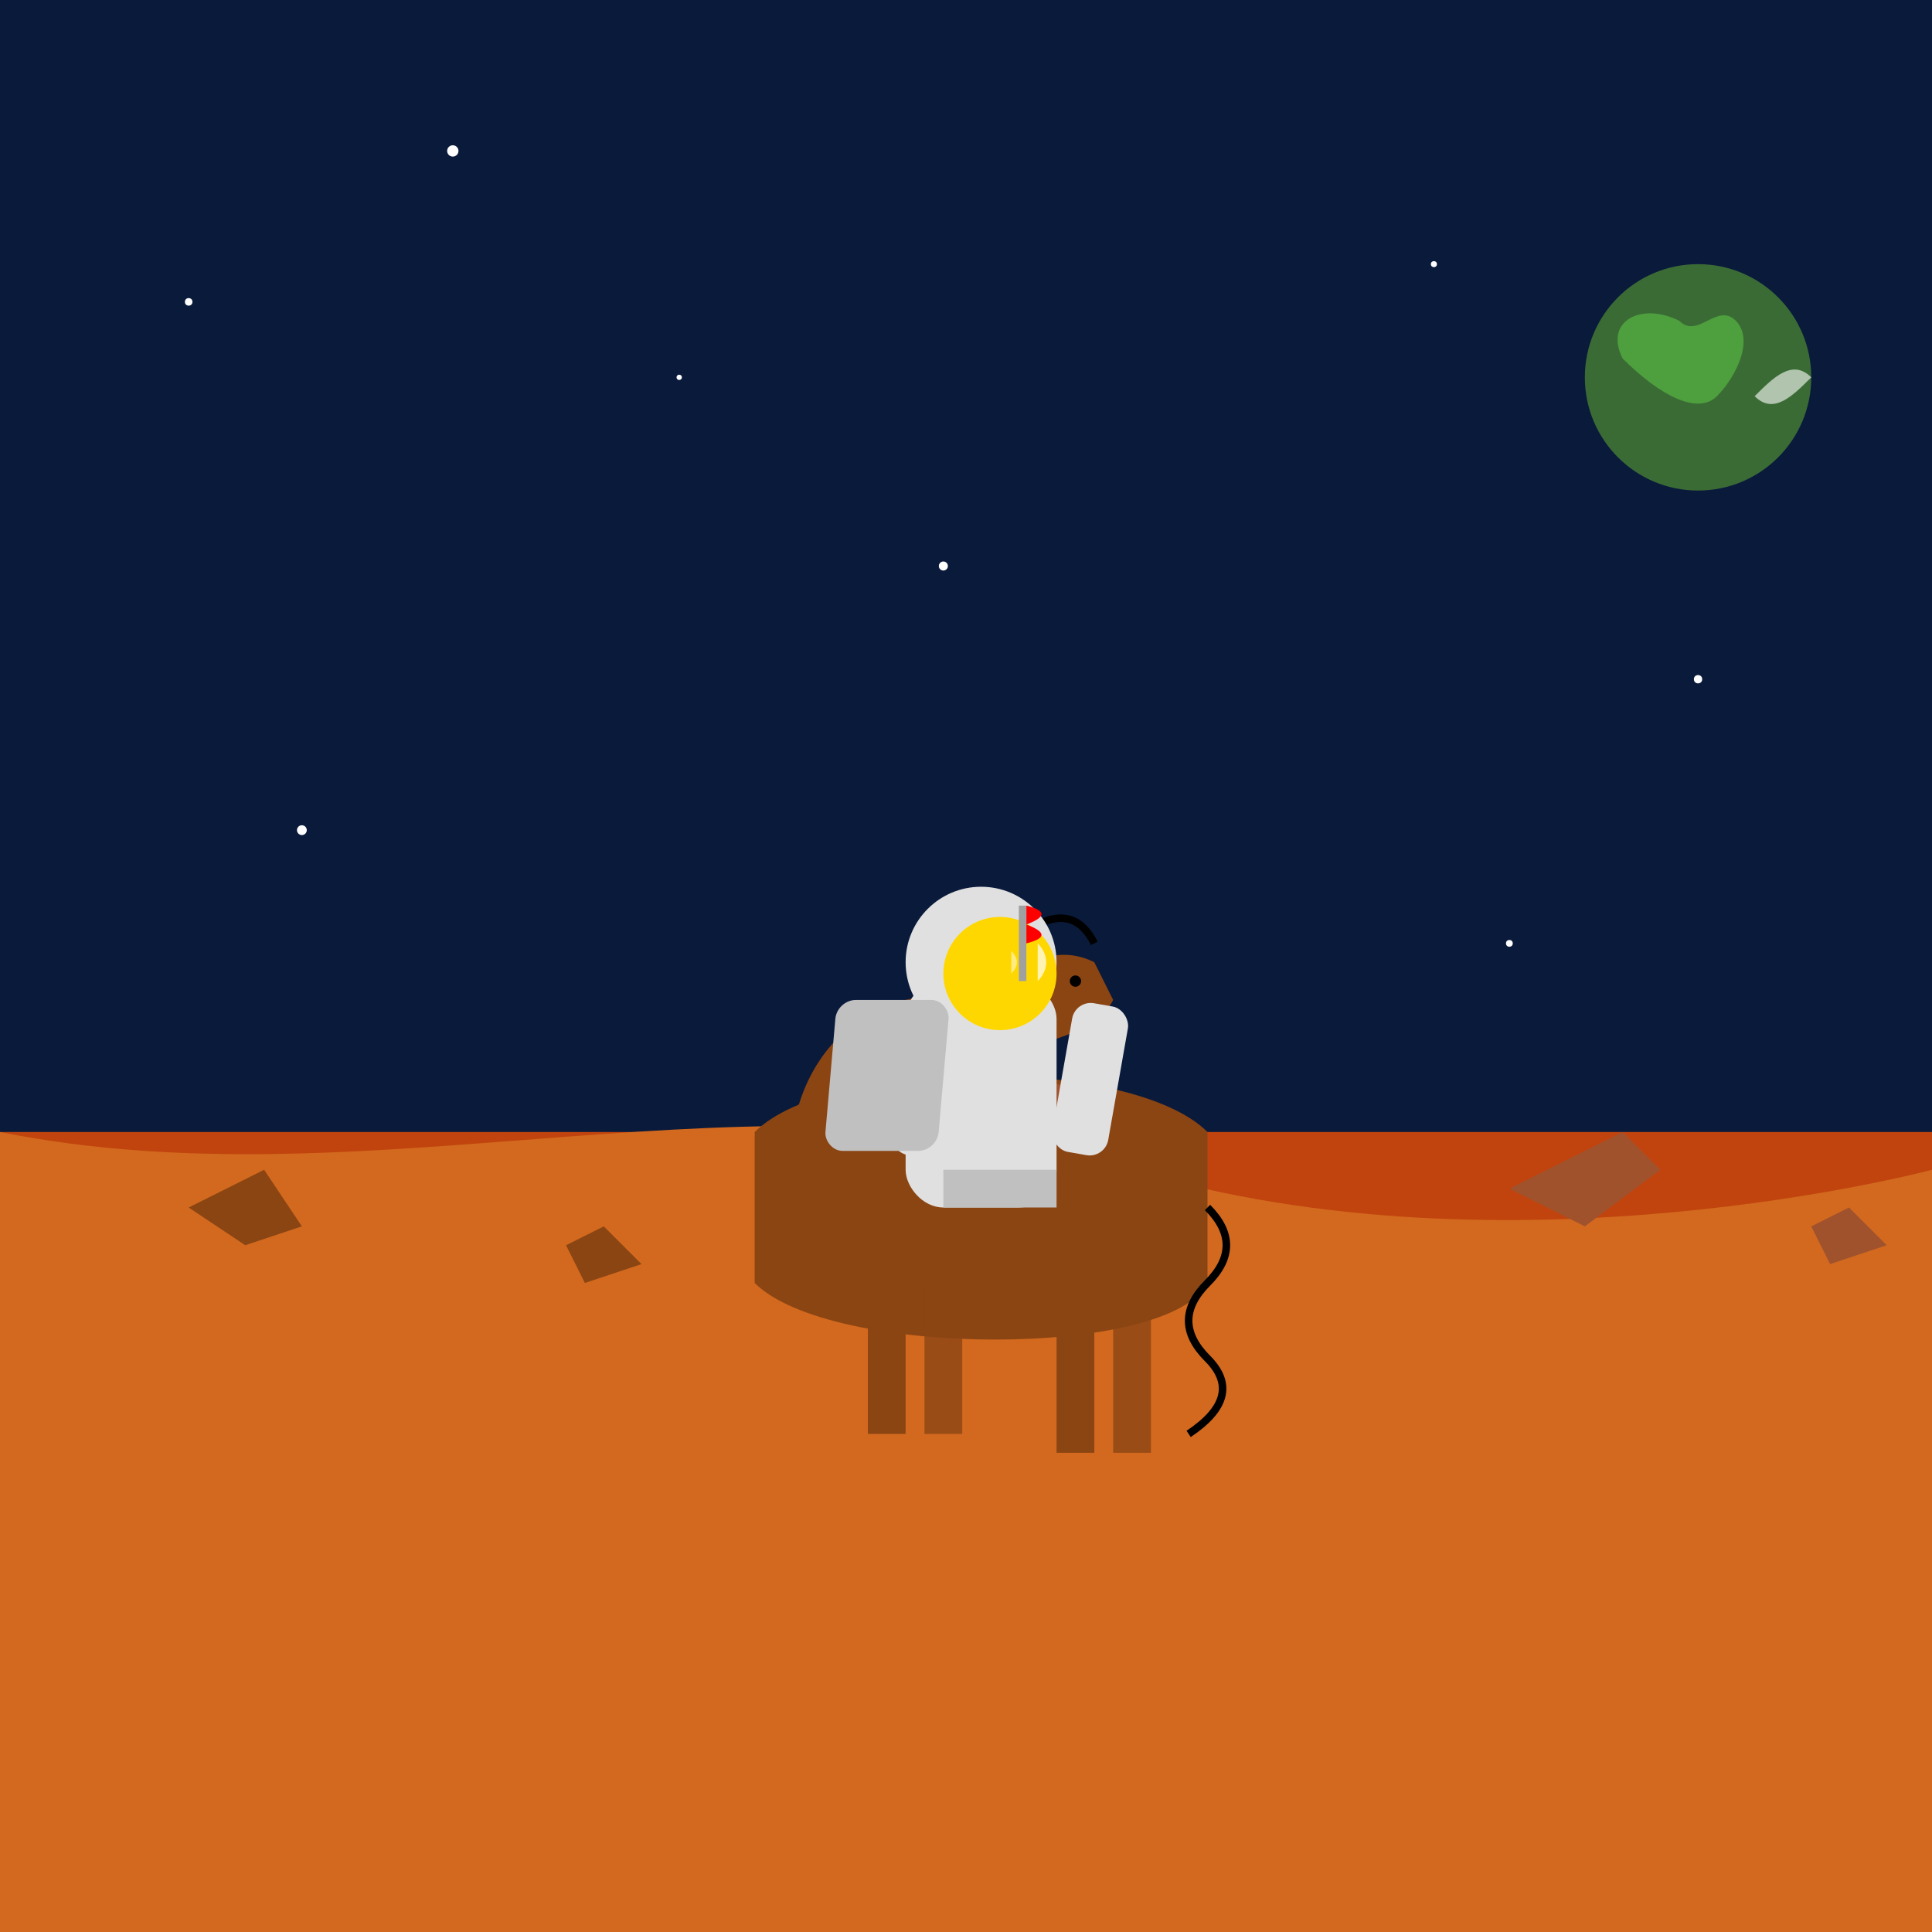 <!--

Generated by DrawGPT.
Free, open source, AI generated images in SVG, PNG, and HTML Canvas format.
https://drawgpt.ai

Created: 2025-05-09T21:05:13+00:00
-->
<svg xmlns="http://www.w3.org/2000/svg" xmlns:xlink="http://www.w3.org/1999/xlink"   viewBox="0 0 512 512">
  <rect x="0" y="0" width="512" height="512" fill="#333333" stroke="none"/>
  <title>Cosmic Cavalry Charge</title>
  <desc>Why did the astronaut break up with the horse? Because it needed too much space and always wanted to foal around on the moon!</desc>

  <!-- Background: Martian Landscape -->
  <rect id="sky-background" class="sky" x="0" y="0" width="512" height="300" fill="#0A1A3B"/>
  <path id="horizon-line" class="horizon" d="M0 300 L512 300 L512 512 L0 512 Z" fill="#C1440E"/>
  <path id="ground-surface" class="ground" d="M0 300 C100 320 200 280 300 310 C400 340 512 310 512 310 L512 512 L0 512 Z" fill="#D2691E"/>

  <!-- Stars -->
  <circle id="star-1" class="star" cx="50" cy="80" r="1" fill="#FFFFFF">
    <animate id="star-1-blink" attributeName="opacity" values="1;0.5;1" dur="2s" repeatCount="indefinite"/>
  </circle>
  <circle id="star-2" class="star" cx="120" cy="40" r="1.5" fill="#FFFFFF">
    <animate id="star-2-blink" attributeName="opacity" values="0.8;1;0.8" dur="1.8s" begin="0.5s" repeatCount="indefinite"/>
  </circle>
  <circle id="star-3" class="star" cx="250" cy="150" r="1.2" fill="#FFFFFF">
    <animate id="star-3-blink" attributeName="opacity" values="1;0.6;1" dur="2.2s" begin="0.1s" repeatCount="indefinite"/>
  </circle>
  <circle id="star-4" class="star" cx="380" cy="70" r="0.8" fill="#FFFFFF">
    <animate id="star-4-blink" attributeName="opacity" values="0.7;1;0.7" dur="1.5s" begin="0.9s" repeatCount="indefinite"/>
  </circle>
  <circle id="star-5" class="star" cx="450" cy="180" r="1.1" fill="#FFFFFF">
    <animate id="star-5-blink" attributeName="opacity" values="1;0.4;1" dur="2.5s" begin="0.3s" repeatCount="indefinite"/>
  </circle>
  <circle id="star-6" class="star" cx="400" cy="250" r="0.9" fill="#FFFFFF">
    <animate id="star-6-blink" attributeName="opacity" values="0.6;1;0.6" dur="1.9s" begin="1.1s" repeatCount="indefinite"/>
  </circle>
  <circle id="star-7" class="star" cx="80" cy="220" r="1.3" fill="#FFFFFF">
    <animate id="star-7-blink" attributeName="opacity" values="1;0.7;1" dur="2.1s" begin="0.7s" repeatCount="indefinite"/>
  </circle>
  <circle id="star-8" class="star" cx="180" cy="100" r="0.7" fill="#FFFFFF">
    <animate id="star-8-blink" attributeName="opacity" values="0.9;1;0.9" dur="1.7s" begin="0.2s" repeatCount="indefinite"/>
  </circle>

  <!-- Distant Earth/Planet -->
  <circle id="distant-planet" class="planet" cx="450" cy="100" r="30" fill="#3A6B35">
    <animateTransform id="planet-rotate" attributeName="transform" type="rotate" values="0 450 100; 360 450 100" dur="20s" repeatCount="indefinite"/>
  </circle>
   <path id="planet-continent" class="planet-detail" d="M430 95 C425 85 435 80 445 85 C450 90 455 80 460 85 C465 90 460 100 455 105 C450 110 440 105 430 95 Z" fill="#4E9F3D"/>
    <path id="planet-cloud" class="planet-detail" d="M465 105 C470 110 475 105 480 100 C475 95 470 100 465 105 Z" fill="#FFFFFF" opacity="0.6"/>


  <!-- Rocks on the ground -->
  <path id="rock-1" class="rock" d="M50 320 L70 310 L80 325 L65 330 Z" fill="#8B4513"/>
  <path id="rock-2" class="rock" d="M400 315 L430 300 L440 310 L420 325 Z" fill="#A0522D"/>
   <path id="rock-3" class="rock" d="M150 330 L160 325 L170 335 L155 340 Z" fill="#8B4513"/>
    <path id="rock-4" class="rock" d="M480 325 L490 320 L500 330 L485 335 Z" fill="#A0522D"/>


  <!-- Horse Group -->
  <g id="horse-group" class="horse">
    <!-- Body -->
    <path id="horse-body" class="horse-body" d="M200 300 C220 280 300 280 320 300 L320 340 C310 360 220 360 200 340 Z" fill="#8B4513"/>
    <!-- Neck and Head -->
    <path id="horse-neck" class="horse-neck" d="M210 300 C215 270 240 260 260 265 L270 280 L250 300 Z" fill="#8B4513"/>
    <path id="horse-head" class="horse-head" d="M260 265 C270 255 280 250 290 255 L295 265 C290 275 275 275 270 280 Z" fill="#8B4513"/>
    <circle id="horse-eye" class="horse-eye" cx="285" cy="260" r="1.5" fill="#000000"/>
    <path id="horse-mane" class="horse-mane" d="M260 265 Q265 245 275 245 Q285 240 290 250" stroke="#000000" stroke-width="2" fill="none">
         <animate attributeName="d" values="M260 265 Q265 245 275 245 Q285 240 290 250; M260 265 Q260 240 270 240 Q280 235 285 245; M260 265 Q265 245 275 245 Q285 240 290 250" dur="0.5s" repeatCount="indefinite"/>
    </path>

    <!-- Legs - simplified -->
    <path id="horse-leg-front-near" class="horse-leg" d="M230 340 L230 380 L240 380 L240 340 Z" fill="#8B4513">
       <animateTransform attributeName="transform" type="rotate" values="0 235 360; 5 235 360; 0 235 360; -5 235 360; 0 235 360" dur="1s" repeatCount="indefinite"/>
    </path>
    <path id="horse-leg-front-far" class="horse-leg" d="M245 340 L245 380 L255 380 L255 340 Z" fill="#8B4513" opacity="0.8">
        <animateTransform attributeName="transform" type="rotate" values="0 250 360; -5 250 360; 0 250 360; 5 250 360; 0 250 360" dur="1s" repeatCount="indefinite"/>
    </path>
    <path id="horse-leg-back-near" class="horse-leg" d="M280 345 L280 385 L290 385 L290 345 Z" fill="#8B4513">
        <animateTransform attributeName="transform" type="rotate" values="0 285 365; 5 285 365; 0 285 365; -5 285 365; 0 285 365" dur="1s" repeatCount="indefinite"/>
    </path>
    <path id="horse-leg-back-far" class="horse-leg" d="M295 345 L295 385 L305 385 L305 345 Z" fill="#8B4513" opacity="0.8">
       <animateTransform attributeName="transform" type="rotate" values="0 300 365; -5 300 365; 0 300 365; 5 300 365; 0 300 365" dur="1s" repeatCount="indefinite"/>
    </path>

    <!-- Tail -->
     <path id="horse-tail" class="horse-tail" d="M320 320 Q330 330 320 340 Q310 350 320 360 Q330 370 315 380" stroke="#000000" stroke-width="2" fill="none">
        <animate attributeName="d" values="M320 320 Q330 330 320 340 Q310 350 320 360 Q330 370 315 380; M320 320 Q335 330 325 345 Q315 355 325 370 Q335 380 320 385; M320 320 Q330 330 320 340 Q310 350 320 360 Q330 370 315 380" dur="0.8s" repeatCount="indefinite"/>
     </path>

    <!-- Saddle -->
    <path id="saddle" class="saddle" d="M240 290 C250 285 280 285 290 290 L285 300 L245 300 Z" fill="#A0522D"/>

     <!-- Dust Cloud -->
    <ellipse id="dust-cloud" class="dust" cx="265" cy="390" rx="30" ry="10" fill="#D2691E" opacity="0">
        <animate attributeName="opacity" values="0;0.8;0" dur="1s" repeatCount="indefinite"/>
        <animate attributeName="rx" values="30;40;30" dur="1s" repeatCount="indefinite"/>
        <animate attributeName="ry" values="10;15;10" dur="1s" repeatCount="indefinite"/>
    </ellipse>

    <animateTransform attributeName="transform" type="translate" values="0 0; 0 -5; 0 0; 0 5; 0 0" dur="0.5s" additive="sum" repeatCount="indefinite"/>

  </g>

  <!-- Astronaut Group -->
  <g id="astronaut-group" class="astronaut">
    <!-- Body -->
    <rect id="suit-body" class="suit-body" x="240" y="260" width="40" height="60" rx="10" ry="10" fill="#E0E0E0"/>
    <!-- Arms -->
    <rect id="suit-arm-left" class="suit-arm" x="230" y="265" width="15" height="40" rx="5" ry="5" fill="#E0E0E0" transform="rotate(-10 245 265)">
        <animateTransform attributeName="transform" type="rotate" values="-10 245 265; -5 245 265; -10 245 265" dur="0.5s" additive="sum" repeatCount="indefinite"/>
    </rect>
     <rect id="suit-arm-right" class="suit-arm" x="285" y="265" width="15" height="40" rx="5" ry="5" fill="#E0E0E0" transform="rotate(10 285 265)">
         <animateTransform attributeName="transform" type="rotate" values="10 285 265; 5 285 265; 10 285 265" dur="0.5s" additive="sum" repeatCount="indefinite"/>
     </rect>
    <!-- Legs - implied/hidden by horse -->
    <rect id="suit-leg-implied" class="suit-leg" x="250" y="310" width="30" height="10" fill="#C0C0C0"/>

    <!-- Helmet -->
    <circle id="suit-helmet" class="suit-helmet" cx="260" cy="255" r="20" fill="#E0E0E0"/>
    <circle id="helmet-visor" class="helmet-visor" cx="265" cy="258" r="15" fill="#FFD700"/>
    <!-- Visor reflection -->
    <path id="visor-reflection-1" class="visor-reflection" d="M275 250 C278 253 278 257 275 260 Z" fill="#FFFFFF" opacity="0.7"/>
    <path id="visor-reflection-2" class="visor-reflection" d="M268 252 C270 254 270 256 268 258 Z" fill="#FFFFFF" opacity="0.5"/>

     <!-- Backpack -->
    <rect id="suit-backpack" class="suit-backpack" x="245" y="265" width="30" height="40" rx="5" ry="5" fill="#C0C0C0" transform="skewX(-5)"/>

     <!-- Flag on backpack -->
    <rect id="flagpole" class="flagpole" x="270" y="240" width="2" height="20" fill="#A0A0A0"/>
    <path id="flag" class="flag" d="M272 240 Q280 242 272 245 Q280 248 272 250 L272 240 Z" fill="#FF0000">
       <animate attributeName="d" values="M272 240 Q280 242 272 245 Q280 248 272 250 L272 240 Z; M272 240 Q285 241 272 244 Q285 247 272 249 L272 240 Z; M272 240 Q280 242 272 245 Q280 248 272 250 L272 240 Z" dur="0.7s" repeatCount="indefinite"/>
    </path>

    <!-- Animate astronaut bouncing with horse -->
    <animateTransform attributeName="transform" type="translate" values="0 0; 0 -3; 0 0; 0 3; 0 0" dur="0.5s" additive="sum" repeatCount="indefinite"/>

  </g>


  <!-- Ensure animations loop seamlessly over 5 seconds -->
  <animateTransform xlink:href="#horse-group" attributeName="transform" type="translate" values="0 0; 0 -5; 0 0; 0 5; 0 0" dur="0.5s" additive="sum" repeatCount="indefinite"/>
  <animateTransform xlink:href="#astronaut-group" attributeName="transform" type="translate" values="0 0; 0 -3; 0 0; 0 3; 0 0" dur="0.5s" additive="sum" repeatCount="indefinite"/>


</svg>